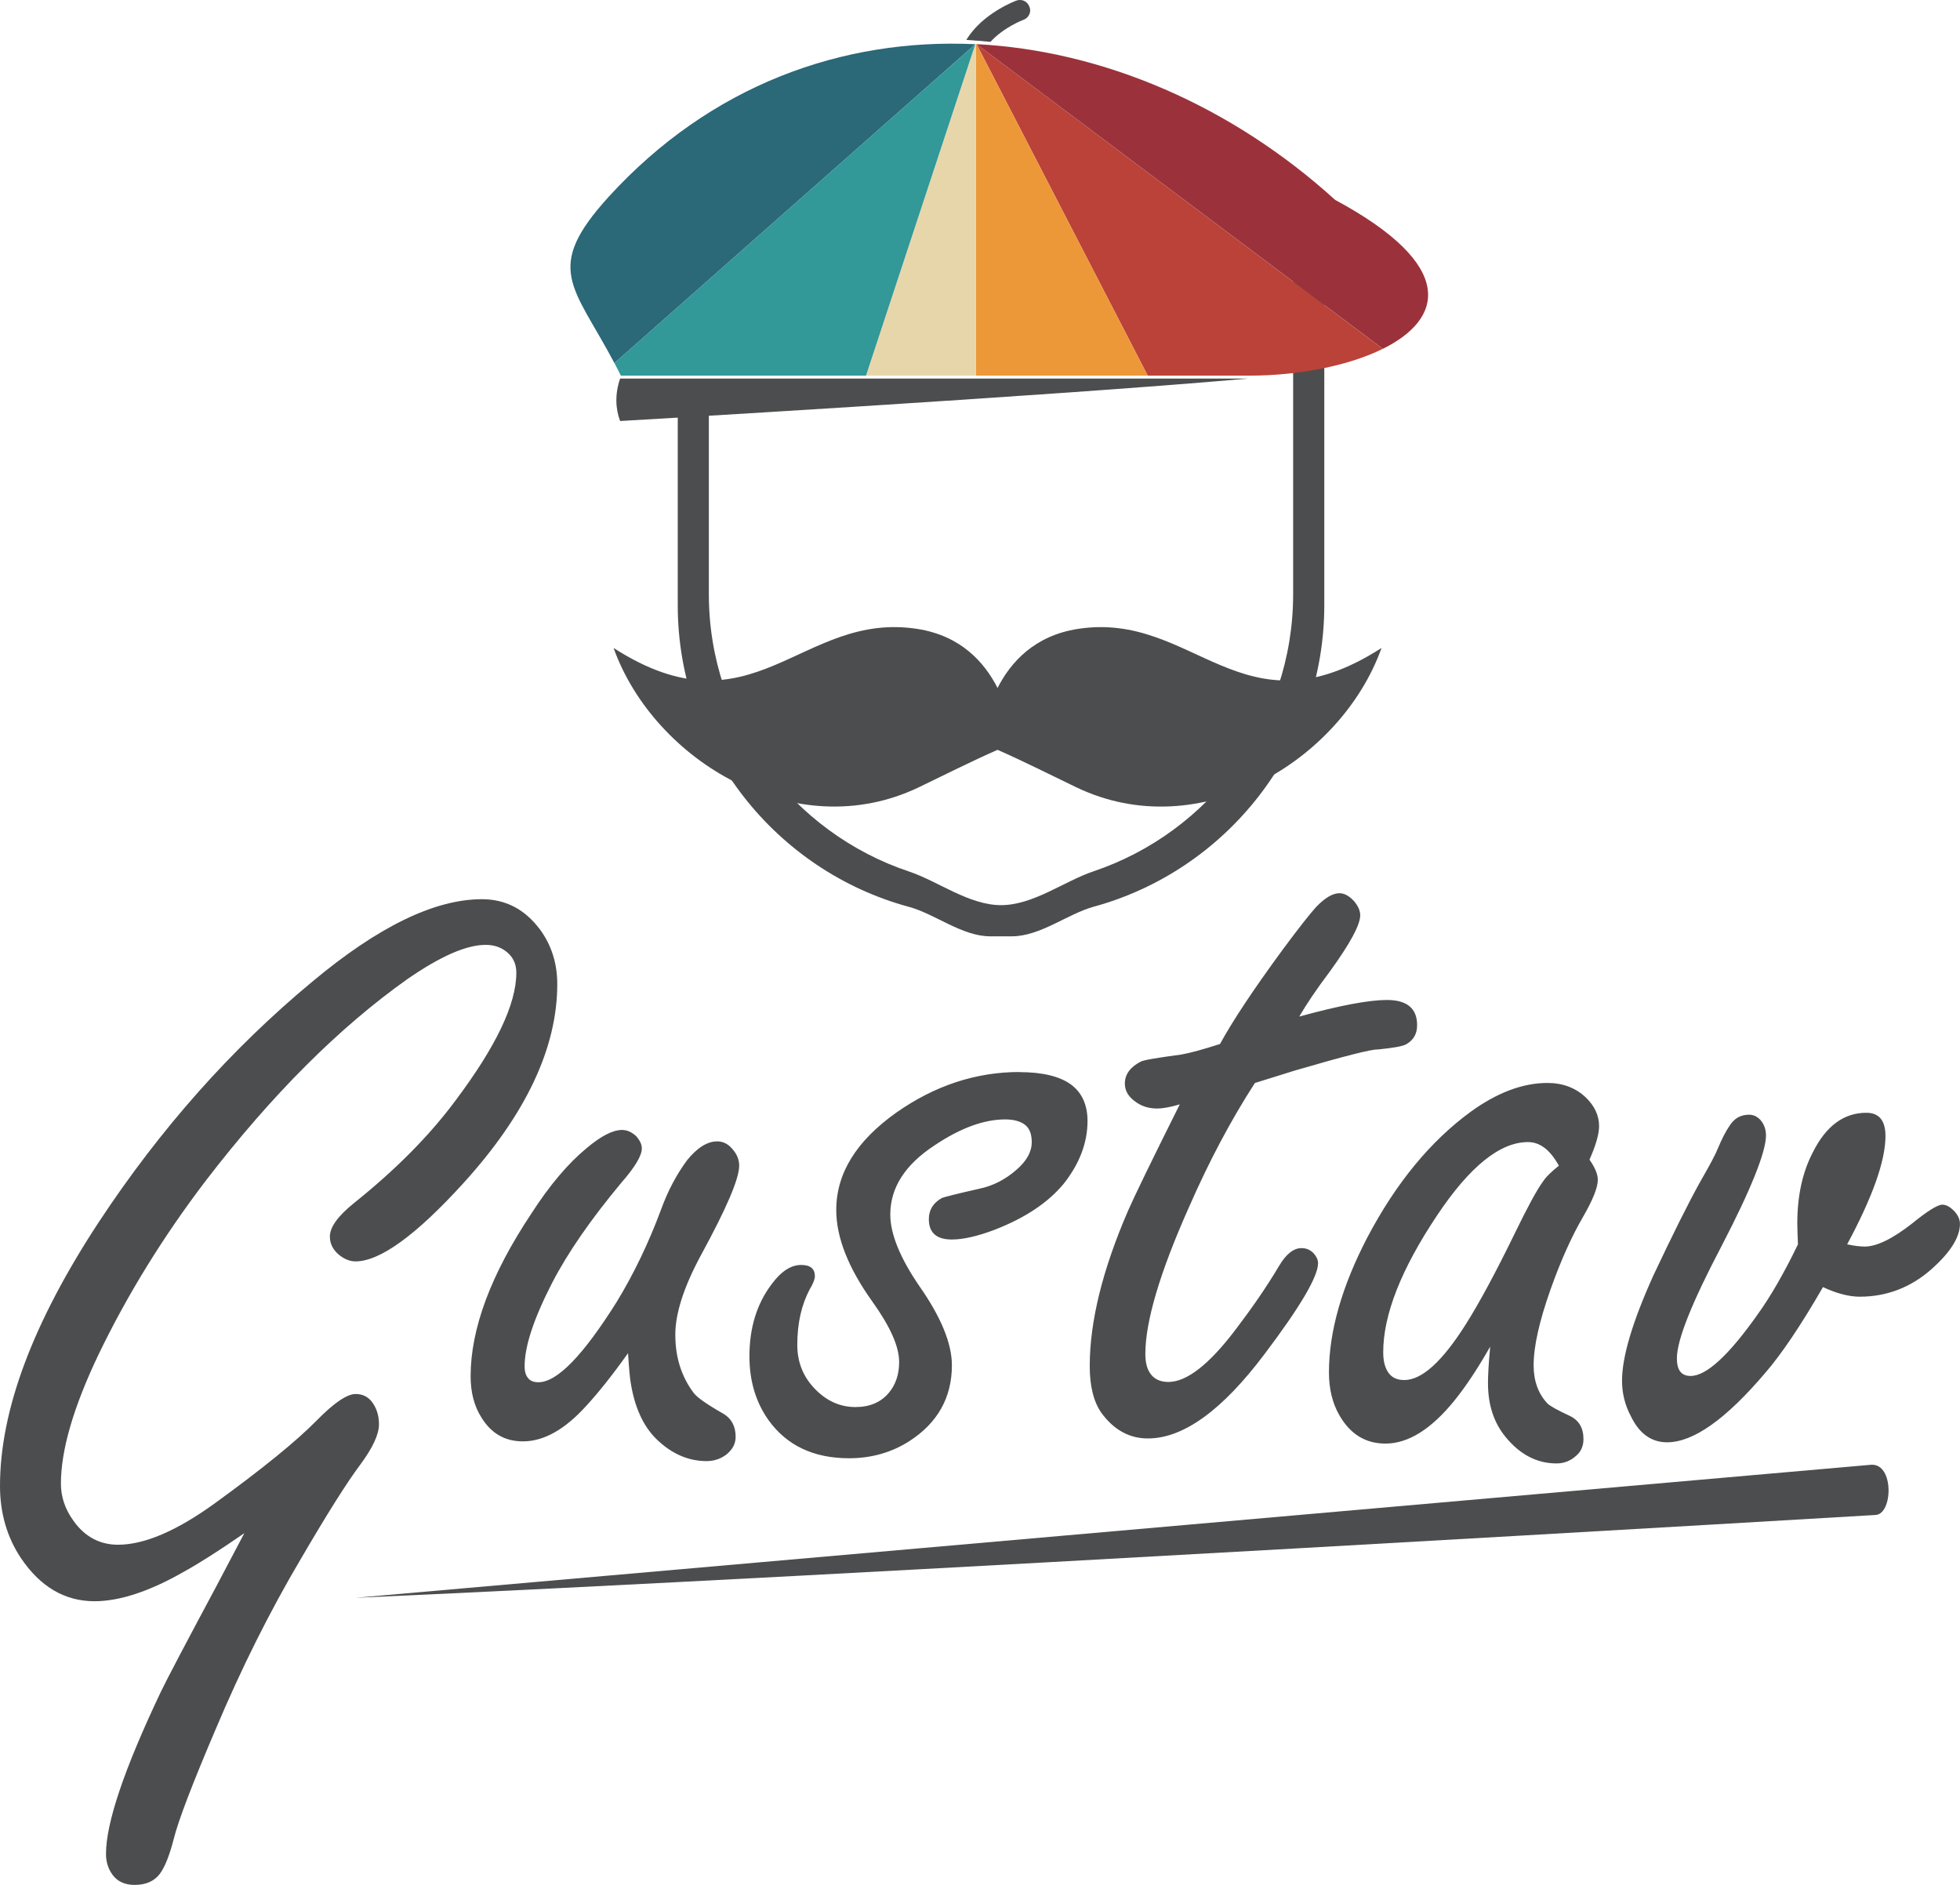 <?xml version="1.0" encoding="UTF-8"?>
<svg id="Layer_2" data-name="Layer 2" xmlns="http://www.w3.org/2000/svg" viewBox="0 0 336.59 323.64">
  <g id="Layer_1-2" data-name="Layer 1">
    <g id="Layer_1-3" data-name="Layer_1">
      <g id="_2006125410384" data-name=" 2006125410384">
        <g>
          <path d="M227.42,38.29v65.64c0,24.64-16.84,45.54-39.58,51.75-4.48,1.23-9.2,5.09-14.06,5.09h-3.76c-4.8,0-9.47-3.85-13.91-5.05-22.81-6.16-39.72-27.1-39.72-51.79v-38.38l5.34-.04v36.53c0,22.09,14.46,40.96,34.39,47.61,4.97,1.66,10.28,5.77,15.78,5.77h0c5.55,0,10.89-4.13,15.89-5.81,19.87-6.68,34.28-25.53,34.28-47.57V33.99l5.35,4.31h0Z" style="fill: #4c4d4e; fill-rule: evenodd;"/>
          <path d="M175.73,3.42c.92-.34,1.45-1.33,1.05-2.26-.33-.93-1.31-1.39-2.23-1.06,0,0-5.84,2.12-8.6,6.76,1.37.07,2.76.2,4.14.33,2.29-2.52,5.64-3.78,5.64-3.78Z" style="fill: #4c4d4e; fill-rule: evenodd;"/>
          <path d="M106.49,72.29s73.54-4.24,107.88-7.29h-107.88c-.92,2.72-.79,5.18,0,7.29Z" style="fill: #4c4d4e; fill-rule: evenodd;"/>
          <path d="M185.08,107.99c-7.43,1.16-11.52,5.71-13.77,10.14-2.25-4.43-6.33-8.98-13.76-10.14-20.07-3.14-28.14,18.73-52.18,3.27,6.95,19.4,31.26,34.07,52.42,23.92,3.8-1.82,9.13-4.51,13.52-6.43,4.39,1.92,9.72,4.61,13.52,6.43,21.17,10.16,45.48-4.52,52.42-23.92-24.04,15.46-32.11-6.4-52.18-3.27Z" style="fill: #4c4d4e; fill-rule: evenodd;"/>
          <path d="M237.47,59.9c10.38-5.14,12.82-14.27-8.19-25.58-17.79-16.15-39.8-25.62-61.58-26.74l69.77,52.32h0Z" style="fill: #9b323b; fill-rule: evenodd;"/>
          <path d="M167.7,7.58l29.4,56.92h17.4c8.34,0,16.97-1.64,22.96-4.6L167.7,7.58Z" style="fill: #bb4238; fill-rule: evenodd;"/>
          <path d="M167.6,64.5h29.5l-29.4-56.92h-.02s-.07,0-.08,0v56.92Z" style="fill: #ec9839; fill-rule: evenodd;"/>
          <path d="M148.73,64.5h18.88V7.58s-.1,0-.11,0l-18.77,56.91Z" style="fill: #e8d6ab; fill-rule: evenodd;"/>
          <path d="M167.49,7.59c-22.79-1.07-45.45,7-62.97,26.21-11.28,12.4-6.03,15.25.99,28.54L167.49,7.59Z" style="fill: #2b6878; fill-rule: evenodd;"/>
          <path d="M105.51,62.33c.37.7.74,1.41,1.11,2.17h42.1l18.77-56.91-61.98,54.74h0Z" style="fill: #329898; fill-rule: evenodd;"/>
        </g>
        <path d="M41.95,263.26c-4.28,2.96-7.73,5.16-10.31,6.58-5.92,3.4-11.08,5.1-15.41,5.1-5.1,0-9.32-2.47-12.67-7.46-2.36-3.56-3.56-7.68-3.56-12.34,0-13,5.65-28.08,17-45.35,10.53-15.96,22.7-29.67,36.58-41.19,11.35-9.49,21.06-14.2,29.18-14.2,4.11,0,7.4,1.76,9.98,5.21,1.97,2.69,2.96,5.81,2.96,9.38,0,10.91-5.37,22.32-16.07,34.11-8.17,8.99-14.37,13.49-18.59,13.49-.93,0-1.92-.38-2.85-1.15-1.04-.88-1.54-1.92-1.54-3.13,0-1.59,1.37-3.51,4.17-5.76,7.13-5.7,12.94-11.57,17.38-17.55,6.96-9.27,10.47-16.56,10.47-21.99,0-1.48-.55-2.63-1.59-3.51-.99-.82-2.19-1.26-3.67-1.26-3.35,0-7.79,1.97-13.44,5.87-11.68,8.28-23.25,19.8-34.66,34.66-7.35,9.65-13.49,19.63-18.43,29.89-4.28,8.99-6.42,16.34-6.42,22.1,0,2.25.71,4.39,2.19,6.42,1.92,2.69,4.5,4.06,7.62,4.06,4.5,0,10.04-2.36,16.56-7.07,8.17-5.92,14.04-10.69,17.55-14.26,2.96-3.02,5.21-4.55,6.69-4.55,1.1,0,1.97.38,2.69,1.21.88,1.1,1.32,2.41,1.32,4,0,1.75-1.1,4.06-3.24,6.96-2.19,2.91-5.59,8.28-10.2,16.18-5.32,8.99-10.2,18.76-14.64,29.29-3.95,9.27-6.36,15.52-7.18,18.81-.71,2.74-1.48,4.72-2.36,5.92-.93,1.26-2.41,1.92-4.33,1.92-1.65,0-2.91-.55-3.78-1.7-.77-1.04-1.15-2.25-1.15-3.62,0-5.32,3.13-14.59,9.38-27.75.99-2.08,4.17-8.12,9.54-18.15,1.04-2.03,2.69-5.05,4.83-9.16h0ZM107.85,232.35c-2.69,3.78-5.1,6.8-7.18,9.05-3.67,4.06-7.29,6.09-10.86,6.09-3.13,0-5.48-1.37-7.18-4.17-1.21-1.92-1.81-4.28-1.81-7.02,0-8.12,3.45-17.44,10.42-27.91,3.18-4.94,6.36-8.66,9.49-11.24,2.47-2.08,4.5-3.13,6.09-3.13.88,0,1.7.38,2.47,1.1.6.71.93,1.37.93,2.08,0,1.21-1.15,3.18-3.51,5.87-5.21,6.25-9.21,12.01-11.9,17.22-3.13,6.09-4.72,10.86-4.72,14.31,0,.93.22,1.59.6,2.03.38.49.99.71,1.76.71,3.24,0,7.68-4.61,13.44-13.77,2.91-4.77,5.48-10.09,7.62-15.85,1.15-3.18,2.63-5.98,4.44-8.45,1.75-2.19,3.51-3.29,5.21-3.29.93,0,1.81.38,2.52,1.21.82.88,1.26,1.86,1.26,2.96,0,2.25-2.19,7.35-6.53,15.3-2.96,5.48-4.44,10.04-4.44,13.71,0,3.89,1.04,7.18,3.13,9.98.55.77,2.25,1.97,5.15,3.62,1.37.82,2.08,2.14,2.08,3.95,0,1.15-.49,2.08-1.43,2.91-.99.82-2.19,1.26-3.56,1.26-3.13,0-6.03-1.26-8.61-3.78-2.3-2.25-3.78-5.54-4.44-9.82-.11-.6-.27-2.25-.44-4.94h0ZM175.08,184.09c3.89,0,6.86.71,8.77,2.08,1.92,1.37,2.91,3.51,2.91,6.31,0,3.73-1.37,7.35-4.11,10.8-2.69,3.24-6.64,5.87-11.9,7.9-2.91,1.1-5.37,1.65-7.29,1.65-2.63,0-3.95-1.15-3.95-3.51,0-1.59.77-2.8,2.25-3.62.38-.16,2.52-.71,6.42-1.59,2.36-.49,4.5-1.59,6.42-3.29,1.7-1.48,2.58-3.02,2.58-4.72,0-1.37-.38-2.36-1.15-2.96-.77-.6-1.92-.93-3.4-.93-3.67,0-7.68,1.48-12.12,4.44-5.1,3.35-7.62,7.29-7.62,11.9,0,3.29,1.65,7.4,4.99,12.28,3.73,5.32,5.59,9.87,5.59,13.6,0,5.54-2.47,9.93-7.35,13.05-3.02,1.92-6.47,2.91-10.31,2.91-6.09,0-10.69-2.19-13.82-6.53-2.19-3.07-3.29-6.75-3.29-10.97,0-4.88,1.26-8.99,3.78-12.34,1.65-2.25,3.35-3.35,5.1-3.35,1.59,0,2.36.66,2.36,1.92,0,.49-.27,1.26-.88,2.25-1.43,2.69-2.14,5.87-2.14,9.54,0,3.13,1.1,5.7,3.29,7.84,1.97,1.92,4.22,2.85,6.69,2.85s4.39-.82,5.76-2.47c1.15-1.37,1.75-3.13,1.75-5.26,0-2.69-1.54-6.09-4.55-10.31-4.17-5.81-6.25-11.08-6.25-15.79,0-6.31,3.45-11.85,10.31-16.73,6.64-4.66,13.71-6.97,21.17-6.97ZM215.5,185.96c-4.11,6.36-7.9,13.49-11.35,21.39-4.99,11.19-7.46,19.58-7.46,25.12,0,1.59.33,2.74.99,3.56.66.82,1.65,1.26,2.96,1.26,3.13,0,6.96-2.96,11.46-8.88,2.8-3.67,5.32-7.29,7.51-10.97,1.21-2.08,2.52-3.13,3.89-3.13.82,0,1.48.27,2.08.88.49.55.77,1.1.77,1.7,0,2.3-3.07,7.51-9.16,15.57-7.29,9.71-13.98,14.53-20.07,14.53-3.18,0-5.87-1.48-8.01-4.44-1.32-1.92-1.97-4.55-1.97-8.01,0-7.62,2.19-16.51,6.58-26.65,1.1-2.52,4.06-8.61,8.88-18.26-1.7.49-2.96.71-3.84.71-1.37,0-2.52-.33-3.51-.99-1.37-.88-2.08-1.97-2.08-3.29,0-1.59.93-2.85,2.74-3.78.49-.27,2.85-.66,6.96-1.21,1.54-.27,3.73-.88,6.64-1.81,2.19-4,5.76-9.38,10.75-16.18,2.8-3.78,4.72-6.2,5.76-7.35,1.54-1.59,2.85-2.36,4-2.36.82,0,1.65.44,2.47,1.32.71.82,1.1,1.65,1.1,2.47,0,1.64-1.75,4.88-5.26,9.71-2.36,3.13-4.06,5.7-5.21,7.68,6.97-1.92,12.01-2.85,15.03-2.85,3.46,0,5.21,1.43,5.21,4.33,0,1.48-.6,2.52-1.81,3.24-.6.38-2.25.66-4.94.93-1.04-.06-5.81,1.15-14.26,3.62-2.3.71-4.61,1.43-6.86,2.14h0ZM255.92,231.2c-2.08,3.67-4.11,6.75-6.14,9.27-4,4.94-7.95,7.4-11.85,7.4-3.4,0-6.03-1.59-7.9-4.83-1.21-2.08-1.81-4.55-1.81-7.4,0-6.96,2.19-14.7,6.58-23.14,4.94-9.38,10.86-16.56,17.77-21.61,4.55-3.29,8.94-4.94,13.16-4.94,2.63,0,4.83.82,6.58,2.47,1.54,1.48,2.3,3.13,2.3,4.94,0,1.37-.55,3.29-1.65,5.76.93,1.32,1.43,2.47,1.43,3.46,0,1.37-.88,3.51-2.63,6.53-1.81,3.13-3.67,7.18-5.48,12.28-1.92,5.43-2.91,9.76-2.91,13.05,0,2.63.77,4.83,2.36,6.53.44.44,1.7,1.15,3.84,2.14,1.59.77,2.36,2.08,2.36,4,0,1.21-.44,2.19-1.32,2.91-.93.82-2.03,1.26-3.29,1.26-3.4,0-6.31-1.54-8.77-4.55-2.03-2.47-3.02-5.54-3.02-9.27,0-1.26.11-3.35.38-6.25h0ZM267.71,200.16c-.77-1.37-1.59-2.41-2.47-3.07-.88-.66-1.81-.99-2.85-.99-4.77,0-9.98,4.17-15.58,12.56-6.2,9.27-9.27,17.11-9.27,23.53,0,1.59.33,2.74.93,3.56.6.82,1.48,1.21,2.69,1.21,3.02,0,6.53-3.18,10.58-9.6,2.25-3.56,5.05-8.72,8.39-15.58,2.19-4.5,3.78-7.46,4.83-8.88.49-.77,1.43-1.7,2.74-2.74h0ZM313.06,221c-3.84,6.64-7.13,11.52-9.93,14.75-6.75,7.95-12.34,11.9-16.84,11.9-2.69,0-4.77-1.48-6.2-4.44-1.04-1.92-1.54-4-1.54-6.14,0-4.11,1.81-10.15,5.37-18.04,3.24-6.86,5.92-12.28,8.12-16.23,1.65-2.85,2.63-4.72,2.96-5.59.71-1.7,1.37-2.96,1.97-3.84.82-1.32,1.92-1.97,3.4-1.97.77,0,1.43.33,1.97.93.6.71.93,1.59.93,2.63,0,2.8-2.52,9.16-7.62,18.98-5.1,9.71-7.68,16.12-7.68,19.3,0,2.03.77,3.02,2.36,3.02,2.69,0,6.53-3.51,11.52-10.58,2.25-3.13,4.55-7.13,6.91-12.01-.05-1.59-.11-2.74-.11-3.57,0-4.77.88-8.83,2.69-12.28,2.25-4.5,5.32-6.75,9.16-6.75,2.19,0,3.29,1.32,3.29,4,0,4.22-2.19,10.42-6.58,18.59,1.26.27,2.25.38,3.02.38,2.03,0,4.77-1.32,8.12-3.95,2.63-2.14,4.39-3.24,5.21-3.24.66,0,1.37.38,2.14,1.21.6.71.88,1.37.88,2.08,0,2.25-1.59,4.83-4.77,7.68-3.62,3.24-7.79,4.83-12.45,4.83-1.81,0-3.95-.55-6.31-1.65h0Z" style="fill: #4c4d4e; fill-rule: evenodd;"/>
        <path d="M322.07,260.13s-177.87,10.55-261.03,14.22l260.27-22.84c4-.28,3.77,8.51.76,8.62h0Z" style="fill: #4c4d4e; fill-rule: evenodd;"/>
      </g>
    </g>
  </g>
</svg>